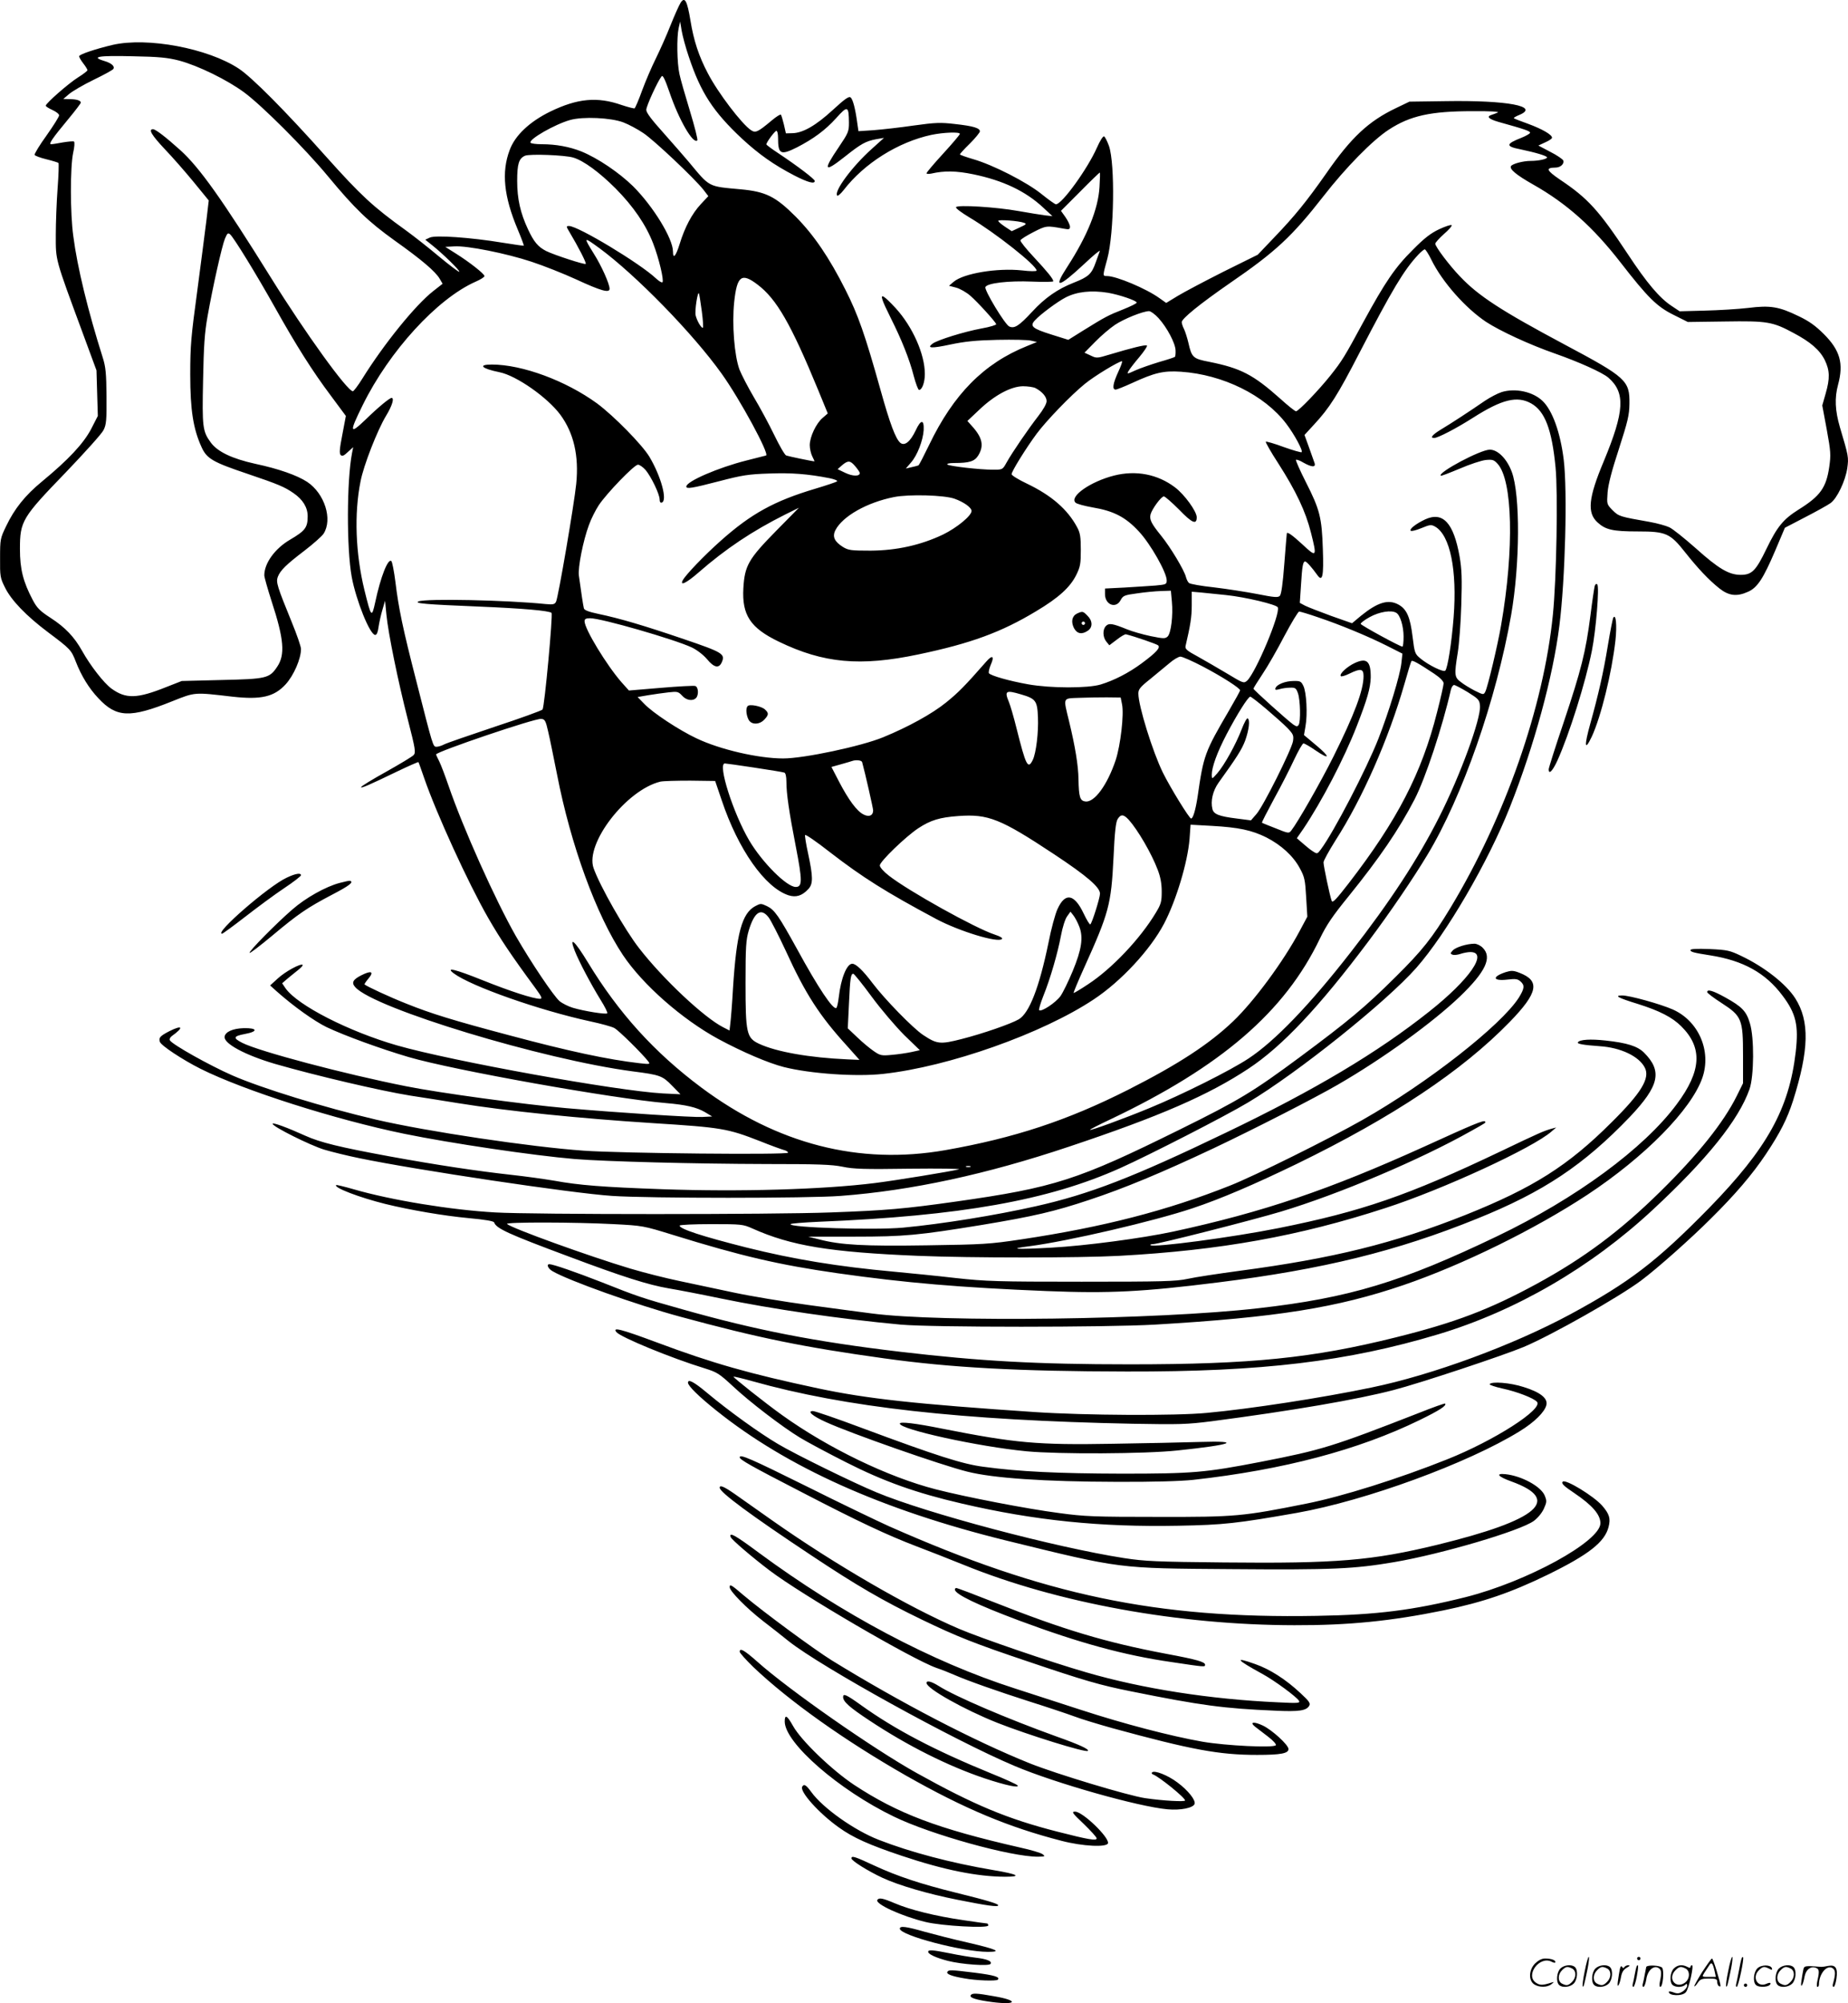<svg version="1.0" xmlns="http://www.w3.org/2000/svg"
  viewBox="0 0 1107.877 1200.124"
 preserveAspectRatio="xMidYMid meet">
<g transform="translate(-0.554,1200.41) scale(0.1,-0.1)"
fill="#000000" stroke="none">
<path d="M4086 11988 c-9 -14 -36 -74 -60 -134 -24 -61 -64 -150 -88 -199 -25
-50 -62 -136 -83 -193 -20 -56 -41 -104 -45 -107 -3 -2 -39 7 -78 20 -146 51
-264 40 -429 -40 -122 -60 -210 -142 -242 -230 -50 -132 -35 -278 48 -475 22
-52 38 -96 37 -98 -2 -1 -59 7 -127 18 -194 32 -402 46 -436 31 l-28 -13 40
-32 c62 -49 170 -154 164 -160 -3 -3 -57 38 -120 90 -63 53 -152 123 -199 157
-199 143 -270 209 -478 441 -247 277 -446 477 -525 529 -185 122 -548 190
-757 142 -105 -25 -200 -57 -200 -68 0 -6 11 -25 25 -43 14 -18 25 -36 25 -41
-1 -4 -26 -24 -57 -43 -56 -35 -193 -155 -193 -169 0 -5 18 -16 40 -26 22 -10
40 -24 40 -32 0 -8 -34 -62 -75 -120 -42 -58 -74 -111 -72 -117 2 -5 33 -17
70 -26 37 -9 69 -19 73 -22 3 -4 1 -72 -5 -151 -6 -80 -11 -207 -11 -281 0
-155 -6 -134 161 -586 l83 -225 4 -137 4 -136 -41 -80 c-46 -86 -134 -181
-294 -313 -101 -83 -165 -163 -215 -268 -35 -72 -36 -79 -36 -190 -1 -108 1
-120 28 -174 38 -79 129 -173 261 -272 132 -99 138 -105 165 -175 33 -85 79
-160 135 -219 109 -117 190 -120 444 -18 138 55 129 54 361 27 171 -19 249 -1
318 74 49 54 92 153 92 212 0 14 -25 87 -56 162 -86 211 -95 238 -83 270 15
39 51 74 160 157 52 40 104 86 114 101 56 86 7 241 -98 311 -60 39 -169 78
-310 108 -141 31 -228 73 -268 128 -49 67 -52 92 -46 373 4 207 9 284 27 384
32 180 86 420 104 464 14 33 18 37 31 26 22 -19 155 -235 270 -440 126 -225
223 -379 335 -528 l89 -120 -21 -111 c-17 -86 -19 -114 -10 -123 9 -9 19 -5
43 18 l32 29 -7 -35 c-32 -166 -33 -571 -2 -742 26 -140 109 -348 141 -348 9
0 16 16 20 48 4 26 14 72 23 102 l16 55 8 -83 c11 -112 69 -397 129 -631 45
-175 48 -196 34 -211 -8 -9 -83 -54 -165 -100 -83 -46 -150 -87 -150 -92 0 -8
43 10 223 97 65 31 120 55 121 53 2 -2 17 -45 35 -97 73 -211 263 -627 383
-836 72 -125 138 -224 284 -422 38 -52 42 -63 27 -63 -40 0 -176 44 -346 112
-162 65 -223 80 -172 41 104 -78 514 -222 818 -288 66 -14 131 -32 145 -40 25
-12 169 -155 203 -199 14 -18 12 -19 -51 -12 -191 22 -421 71 -780 167 -336
89 -469 130 -616 189 -104 41 -239 104 -253 116 -2 2 9 18 24 36 35 42 16 49
-45 18 -49 -25 -59 -44 -34 -71 115 -127 1123 -433 1664 -504 163 -21 177 -26
235 -86 l50 -51 -105 5 c-275 15 -1264 193 -1595 288 -288 83 -594 239 -667
341 l-21 31 30 26 c17 14 46 38 64 52 19 15 32 29 29 32 -11 11 -105 -40 -150
-82 l-45 -41 40 -36 c100 -89 225 -178 299 -214 110 -52 322 -129 491 -179
270 -79 1225 -249 1545 -276 118 -10 181 -25 230 -53 l45 -27 -59 -3 c-58 -3
-497 25 -818 53 -249 22 -759 91 -958 131 -369 73 -882 209 -982 260 -57 29
-54 40 15 53 82 15 77 37 -7 35 -65 -2 -110 -22 -114 -51 -6 -41 122 -110 302
-163 247 -71 631 -161 811 -190 72 -11 200 -31 285 -45 296 -48 733 -92 1170
-120 412 -26 447 -32 642 -108 64 -26 129 -49 143 -53 14 -3 25 -11 25 -16 0
-14 -1002 -4 -1225 12 -316 22 -940 115 -1245 186 -312 73 -686 188 -864 266
-136 60 -356 183 -372 209 -4 7 1 18 12 26 73 52 65 69 -15 29 -56 -29 -65
-39 -57 -64 7 -22 134 -106 243 -161 262 -131 809 -305 1223 -390 279 -57 772
-130 1021 -151 184 -15 720 -29 1150 -30 307 0 391 -3 455 -16 65 -14 132 -16
402 -12 179 2 312 0 296 -4 -53 -13 -377 -66 -504 -82 -314 -39 -811 -53
-1270 -37 -366 13 -502 24 -651 51 -59 10 -174 26 -256 35 -208 23 -448 59
-733 111 -299 55 -414 83 -505 124 -106 48 -195 81 -195 71 0 -17 227 -130
310 -155 47 -14 141 -37 210 -51 337 -70 1273 -210 1515 -226 223 -15 1176
-15 1370 0 424 32 874 129 1369 295 545 182 837 309 1077 468 201 133 422 367
719 763 129 172 269 378 352 516 211 349 414 932 503 1439 53 304 55 718 4
856 -29 79 -84 134 -132 134 -56 0 -313 -137 -294 -156 2 -3 53 17 113 42 60
26 130 49 156 52 41 4 50 1 71 -22 91 -98 101 -510 22 -966 -20 -118 -81 -374
-95 -400 -10 -20 -12 -19 -63 6 -29 15 -67 38 -84 52 -38 28 -40 42 -18 177 8
50 18 178 21 285 5 158 3 213 -10 289 -36 203 -100 272 -207 223 -55 -26 -96
-58 -86 -68 4 -4 33 3 64 16 51 21 59 22 82 9 90 -51 133 -261 111 -544 -12
-154 -36 -305 -50 -319 -11 -11 -101 33 -149 73 -33 27 -35 33 -47 130 -14
117 -35 166 -85 193 -60 33 -124 14 -224 -67 l-54 -45 -125 44 c-68 25 -138
52 -156 61 l-32 17 7 106 c7 115 12 142 25 142 9 0 42 -38 72 -80 32 -46 40
-10 34 155 -6 187 -18 236 -101 399 -36 71 -63 132 -60 135 4 3 24 -4 45 -17
48 -27 74 -29 67 -4 -3 9 -18 51 -33 93 l-28 77 56 61 c94 101 142 176 274
432 196 378 266 495 352 587 16 17 34 32 39 32 5 0 23 -28 40 -63 65 -132 203
-288 327 -371 84 -55 261 -137 416 -191 142 -50 280 -112 317 -143 104 -90 98
-201 -27 -502 -92 -219 -101 -308 -37 -366 48 -44 91 -54 242 -54 168 0 193
-11 283 -125 77 -97 141 -165 205 -216 57 -45 105 -51 173 -20 56 25 91 80
162 246 l58 137 123 64 c68 35 136 73 151 84 39 28 89 133 100 209 9 65 8 71
-44 245 -29 100 -33 175 -11 256 34 126 12 205 -85 302 -50 50 -89 78 -150
107 -119 58 -171 67 -305 50 -60 -7 -178 -14 -260 -16 l-150 -4 -48 32 c-72
47 -149 138 -263 311 -174 263 -240 335 -408 447 -80 55 -86 70 -25 71 30 0
54 23 46 43 -3 7 -37 31 -77 51 l-72 38 41 19 c23 10 41 22 41 28 0 18 -59 52
-143 83 -45 16 -84 31 -86 34 -2 2 12 11 32 19 126 52 -70 89 -441 83 l-217
-3 -79 -38 c-166 -79 -270 -176 -421 -394 -118 -168 -189 -255 -310 -381 l-99
-104 -206 -102 c-113 -57 -236 -122 -274 -145 l-69 -42 -41 29 c-79 57 -258
132 -313 132 -28 0 -28 -2 1 104 41 152 47 567 10 675 -11 30 -24 56 -30 58
-6 2 -25 -28 -42 -67 -56 -127 -210 -340 -246 -340 -6 0 -45 28 -86 61 -89 72
-291 175 -409 209 -44 13 -81 26 -81 29 0 3 27 33 60 65 33 33 60 66 60 73 0
20 -41 32 -150 44 -85 10 -117 9 -246 -9 -82 -12 -190 -24 -241 -28 l-91 -6
-7 48 c-11 83 -26 143 -40 154 -10 9 -34 -8 -107 -75 -100 -92 -179 -138 -242
-139 l-39 -1 -12 53 c-7 29 -15 55 -18 59 -4 3 -28 -12 -54 -34 -85 -71 -98
-77 -125 -59 -55 36 -199 225 -259 341 -54 102 -85 197 -104 315 -20 120 -34
146 -59 108z m50 -327 c71 -212 144 -325 318 -488 102 -94 190 -156 313 -220
82 -42 123 -53 123 -33 0 11 -103 89 -217 165 -40 26 -73 51 -73 54 0 13 51
81 60 81 6 0 10 -19 10 -42 0 -98 15 -106 113 -57 99 51 170 103 235 175 69
77 76 75 77 -27 0 -53 -4 -62 -62 -148 -96 -141 -87 -154 38 -55 97 77 124 92
187 104 l47 8 -72 -65 c-119 -106 -231 -258 -208 -281 3 -4 21 11 38 33 124
161 327 288 526 331 73 15 171 19 171 6 0 -5 -45 -58 -100 -118 -55 -60 -100
-113 -100 -118 0 -4 12 -5 28 -2 78 18 150 17 252 -4 179 -37 314 -101 420
-200 l55 -51 -45 5 c-25 3 -97 15 -160 26 -134 24 -364 38 -373 23 -4 -6 33
-33 81 -62 155 -92 402 -287 402 -318 0 -5 -39 -5 -87 1 -150 16 -351 -18
-410 -68 l-28 -24 42 -11 c23 -6 62 -28 86 -49 44 -38 149 -154 155 -170 1 -5
-38 -17 -89 -26 -103 -19 -264 -69 -293 -91 -37 -28 -5 -29 107 -5 86 18 151
25 282 28 94 2 185 0 203 -5 l34 -8 -59 -24 c-259 -104 -441 -288 -588 -594
-31 -64 -59 -118 -63 -121 -4 -2 -23 -7 -42 -11 l-34 -8 31 36 c38 43 72 132
76 194 3 66 -17 65 -48 -2 -32 -67 -66 -95 -92 -74 -28 24 -62 113 -119 318
-93 332 -134 448 -209 597 -98 195 -191 331 -299 440 -122 122 -180 150 -331
164 -197 18 -182 10 -311 165 -27 32 -95 110 -151 173 -72 80 -103 121 -103
138 0 23 69 173 92 201 7 9 20 -17 47 -95 56 -165 142 -314 167 -289 4 4 -16
83 -44 175 -28 92 -57 192 -63 222 -15 67 -17 220 -5 275 l9 40 9 -54 c5 -30
24 -102 44 -160z m-3056 -20 c115 -31 287 -115 390 -191 107 -79 364 -336 500
-500 164 -198 243 -273 400 -386 162 -115 247 -187 272 -231 l17 -29 -55 -43
c-108 -84 -297 -318 -426 -525 -26 -42 -52 -76 -57 -76 -33 0 -284 347 -491
680 -294 472 -429 661 -543 764 -90 81 -148 125 -164 126 -30 0 -8 -36 70
-119 46 -48 124 -137 174 -198 l90 -110 -14 -119 c-8 -66 -33 -256 -55 -424
-37 -272 -42 -326 -42 -500 0 -213 18 -326 68 -435 31 -69 68 -90 273 -159
189 -64 224 -79 279 -117 55 -38 84 -85 84 -138 0 -68 -15 -87 -105 -140 -91
-53 -155 -141 -155 -214 0 -11 20 -81 44 -156 74 -226 82 -320 33 -392 -46
-69 -65 -73 -332 -79 l-240 -6 -92 -36 c-177 -71 -243 -72 -330 -9 -45 33
-126 137 -175 225 -47 84 -101 141 -189 198 -65 42 -82 60 -107 107 -58 110
-77 185 -77 306 0 167 13 188 274 458 114 119 217 233 227 254 17 33 19 60 18
203 -1 137 -5 176 -22 230 -89 281 -153 542 -177 729 -19 135 -19 415 -1 499
8 34 10 65 5 68 -5 3 -34 0 -66 -5 -31 -6 -63 -11 -71 -11 -17 0 7 35 105 153
40 48 73 92 73 96 0 13 -26 21 -68 21 l-37 1 35 30 c19 16 85 55 147 85 62 30
115 59 118 65 10 16 -11 35 -55 48 -83 25 -33 33 169 28 160 -3 211 -8 281
-26z m7905 -311 c-11 -5 -28 -11 -37 -14 -33 -10 -18 -25 40 -42 162 -45 193
-56 190 -66 -2 -6 -26 -19 -53 -30 -92 -36 -94 -51 -7 -68 95 -20 162 -40 162
-49 0 -10 -50 -21 -99 -21 -44 0 -108 -17 -117 -31 -11 -18 33 -54 132 -110
202 -114 360 -255 526 -469 163 -210 217 -263 316 -312 l86 -43 222 3 c253 4
286 -1 412 -69 102 -54 157 -102 187 -162 30 -62 32 -109 5 -202 l-20 -70 27
-145 c24 -131 25 -152 15 -222 -18 -126 -54 -176 -184 -257 -92 -58 -128 -102
-192 -234 -64 -133 -88 -157 -155 -157 -70 0 -132 36 -269 159 -68 60 -139
117 -159 126 -19 9 -72 24 -117 32 -182 32 -185 33 -223 70 -35 36 -35 36 -30
107 4 49 25 130 68 261 53 165 62 201 63 270 2 139 -19 158 -389 355 -379 202
-516 291 -626 407 -63 65 -149 179 -149 197 0 6 23 32 52 58 29 25 50 49 46
53 -4 4 -37 -7 -74 -24 -51 -24 -89 -53 -159 -124 -106 -105 -165 -192 -296
-432 -113 -209 -128 -233 -197 -320 -71 -89 -192 -215 -207 -215 -6 0 -49 34
-95 76 -162 144 -236 182 -424 220 -99 19 -106 26 -126 114 -7 30 -19 67 -26
82 -8 15 -14 34 -14 42 0 21 107 108 289 234 274 188 372 279 561 521 133 171
294 335 391 398 129 84 251 111 504 111 102 1 162 -3 150 -8z m-5243 -59 c32
-12 86 -41 120 -64 64 -42 305 -270 360 -339 l30 -39 -45 -48 c-53 -57 -96
-138 -127 -239 -23 -74 -40 -93 -40 -44 -1 78 -118 269 -239 390 -84 82 -212
169 -311 209 -71 28 -151 43 -237 43 -34 0 -64 4 -67 9 -12 20 145 110 237
136 77 22 245 14 319 -14z m-300 -211 c62 -18 158 -89 254 -185 107 -108 182
-218 225 -329 35 -90 66 -222 56 -233 -4 -4 -22 7 -40 24 -96 90 -466 313
-520 313 -18 0 -18 -2 3 -37 52 -87 102 -184 97 -190 -7 -6 -188 53 -237 77
-49 25 -74 55 -109 130 -46 98 -65 183 -65 290 0 102 10 135 47 151 28 12 240
4 289 -11z m3155 -177 c-8 -132 -73 -292 -192 -476 -89 -136 -56 -130 102 17
53 50 94 84 92 76 -3 -8 -14 -39 -25 -69 -24 -69 -44 -86 -130 -120 -97 -38
-173 -90 -252 -176 -78 -84 -105 -101 -136 -87 -26 12 -150 217 -143 236 9 24
140 39 280 33 70 -3 127 -2 127 2 0 14 -36 58 -117 145 -46 49 -82 94 -80 100
1 6 36 28 77 49 78 40 79 40 183 21 32 -6 37 -4 37 12 0 10 -12 35 -27 57
l-27 38 115 115 c62 63 115 114 118 114 2 0 1 -39 -2 -87z m-452 -214 c17 -6
13 -10 -27 -28 l-47 -22 -41 27 c-22 15 -40 30 -40 35 0 9 124 0 155 -12z
m-2547 -151 c220 -162 562 -512 734 -753 109 -152 288 -482 266 -490 -7 -2
-60 -15 -118 -30 -167 -42 -360 -125 -360 -156 0 -16 35 -10 197 32 138 36
176 42 299 46 134 5 230 -2 363 -28 29 -6 49 -14 45 -19 -5 -4 -64 -24 -131
-44 -245 -73 -384 -149 -568 -313 -99 -88 -208 -202 -226 -235 -20 -37 22 -17
93 45 165 144 323 249 520 348 l83 41 -138 -140 c-165 -168 -187 -207 -195
-342 -9 -161 42 -238 212 -320 269 -130 488 -150 836 -77 316 66 500 134 707
259 136 81 204 144 240 216 25 50 28 68 28 152 0 78 -4 102 -22 135 -57 107
-154 191 -300 261 -51 24 -93 50 -93 57 0 17 87 157 150 242 57 77 205 231
289 299 57 47 203 135 223 136 4 0 -6 -29 -23 -65 -32 -70 -37 -105 -15 -105
7 0 52 18 98 39 135 62 188 75 293 68 252 -17 502 -140 632 -312 48 -63 101
-161 92 -170 -3 -3 -52 11 -108 31 -56 21 -104 34 -107 32 -3 -3 31 -63 76
-132 105 -164 163 -286 195 -414 37 -146 34 -150 -52 -69 -61 56 -91 77 -93
65 -1 -2 -7 -83 -15 -182 -9 -120 -18 -183 -27 -192 -11 -11 -34 -9 -135 11
-67 13 -184 31 -259 40 -76 8 -143 20 -150 26 -7 5 -15 22 -19 37 -10 40 -92
177 -148 246 -60 74 -71 97 -64 128 9 33 64 108 80 108 7 0 48 -36 91 -79 78
-81 106 -93 106 -46 0 35 -73 136 -130 179 -104 79 -234 104 -365 71 -142 -36
-269 -125 -232 -162 7 -8 53 -20 103 -29 126 -21 198 -58 278 -145 69 -74 166
-245 166 -292 0 -24 -4 -25 -67 -31 -38 -3 -121 -8 -185 -12 l-118 -6 0 -33
c0 -65 66 -90 94 -36 14 26 22 30 98 40 46 7 110 13 143 14 l60 2 6 -65 c8
-83 -5 -188 -25 -209 -15 -14 -24 -14 -103 2 -47 10 -111 28 -142 41 -86 35
-107 38 -125 20 -21 -21 -20 -67 2 -94 l18 -22 45 34 c24 19 49 33 54 32 53
-13 183 -58 193 -66 16 -14 -9 -42 -98 -108 -77 -57 -164 -102 -246 -127 -77
-23 -298 -23 -434 1 -113 20 -226 52 -236 67 -3 6 2 28 11 50 24 53 10 62 -28
18 -128 -146 -167 -185 -240 -244 -84 -68 -228 -147 -377 -208 -131 -54 -475
-127 -599 -127 -148 0 -379 53 -521 121 -104 49 -262 153 -313 207 l-39 40 64
11 c34 6 89 13 121 17 53 6 59 5 82 -20 25 -28 63 -34 83 -14 17 17 15 65 -4
72 -8 3 -101 -2 -207 -11 l-191 -16 -44 49 c-90 103 -222 320 -222 366 0 14 8
18 34 18 67 0 504 -126 609 -175 31 -15 69 -44 91 -70 42 -51 71 -57 88 -20
23 51 8 60 -227 140 -238 81 -383 124 -512 151 -57 12 -84 22 -87 33 -4 15
-17 99 -30 196 -7 48 26 212 60 303 13 37 40 90 59 119 47 71 213 243 235 243
10 0 31 -15 46 -32 34 -41 84 -145 84 -176 0 -15 5 -22 13 -19 35 12 -4 156
-74 274 -44 73 -213 245 -314 320 -187 136 -448 233 -631 233 -86 0 -62 -24
46 -46 101 -20 288 -151 365 -255 80 -109 112 -245 95 -414 -12 -120 -108
-682 -121 -706 -8 -16 -18 -18 -62 -14 -235 24 -717 34 -762 16 -29 -12 43
-18 360 -31 268 -11 424 -25 437 -38 9 -10 -42 -564 -54 -579 -5 -6 -134 -53
-286 -103 -152 -51 -289 -98 -304 -106 -15 -8 -35 -14 -45 -14 -22 0 -20 -5
-122 395 -80 311 -106 435 -125 593 -8 63 -19 119 -24 124 -20 20 -65 -95 -97
-246 -21 -96 -24 -92 -65 74 -53 218 -62 456 -23 650 18 95 101 307 153 393
36 59 51 107 33 107 -12 0 -79 -55 -155 -129 -97 -93 -100 -80 -18 86 159 323
446 637 676 739 30 13 54 28 54 34 0 13 -89 83 -170 134 l-65 41 54 3 c78 5
312 -42 463 -92 73 -24 194 -72 268 -106 149 -69 200 -83 200 -56 0 29 -48
137 -95 211 -63 102 -62 102 33 33z m949 -219 c114 -86 200 -235 364 -633 l57
-139 -30 -26 c-39 -32 -78 -114 -78 -164 0 -21 7 -51 15 -67 9 -17 14 -30 13
-30 -11 0 -156 30 -169 35 -9 3 -41 59 -72 123 -31 64 -86 166 -122 226 -36
61 -74 135 -86 165 -31 83 -46 272 -32 406 17 157 44 177 140 104z m2101 -49
c69 -12 172 -47 172 -59 0 -5 -37 -23 -82 -41 -89 -35 -106 -44 -240 -127
l-88 -55 -99 31 c-118 37 -134 51 -100 87 33 36 136 112 183 136 68 35 154 44
254 28z m-2435 -112 c7 -54 10 -98 6 -98 -11 0 -35 42 -43 74 -7 27 13 153 20
131 2 -5 10 -54 17 -107z m2738 -40 c51 -56 101 -151 102 -193 1 -19 -1 -37
-4 -39 -3 -3 -45 -17 -95 -31 -49 -15 -113 -37 -142 -50 -50 -23 -52 -23 -41
-4 6 11 35 49 65 84 29 35 50 66 45 69 -9 6 -93 -15 -223 -54 -76 -23 -79 -23
-114 -6 l-37 17 64 65 c35 36 89 82 119 102 54 36 166 81 204 82 10 0 36 -19
57 -42z m-738 -419 c40 -21 67 -52 67 -78 0 -16 -20 -51 -51 -91 -59 -76 -155
-216 -189 -277 -24 -43 -24 -43 -81 -43 -81 0 -262 21 -274 31 -5 5 12 9 40 9
93 0 123 10 145 45 36 59 25 108 -39 178 l-26 29 70 66 c92 88 191 141 263
142 29 0 63 -5 75 -11z m-1079 -470 c14 -17 26 -34 26 -39 0 -21 -43 -20 -87
1 l-46 22 27 24 c36 30 49 29 80 -8z m594 -193 c56 -20 102 -53 102 -73 0 -29
-88 -101 -172 -142 -133 -63 -277 -95 -433 -96 -117 0 -133 2 -166 22 -51 32
-65 62 -45 101 43 83 189 166 351 198 90 18 302 12 363 -10z m1627 -577 c116
-12 305 -57 311 -74 16 -40 -133 -392 -184 -439 -20 -17 -23 -16 -119 42 -54
32 -133 78 -176 102 -67 36 -78 46 -74 64 29 124 37 173 37 243 l0 82 58 -5
c31 -3 98 -10 147 -15z m551 -133 c132 -44 301 -114 414 -171 l93 -47 -6 -56
c-8 -74 -75 -293 -138 -454 -72 -183 -268 -560 -345 -663 -21 -28 -22 -28 -47
-12 -15 9 -42 31 -61 48 l-36 31 39 56 c110 164 243 418 320 615 63 161 82
228 84 291 1 98 -23 121 -95 88 -46 -21 -96 -67 -84 -79 3 -4 27 3 51 15 68
33 85 30 85 -15 0 -84 -55 -230 -180 -481 -78 -156 -214 -394 -254 -445 -13
-17 -18 -16 -92 14 -44 17 -81 32 -83 34 -2 2 31 66 72 142 42 76 96 182 121
236 25 53 50 97 56 97 6 0 38 -18 71 -41 88 -60 92 -43 6 29 l-74 62 9 53 c13
70 6 205 -13 242 -13 27 -19 30 -59 29 -49 0 -101 -21 -108 -43 -4 -11 2 -12
24 -6 16 5 45 9 64 9 31 1 36 -3 47 -34 14 -41 17 -169 4 -189 -7 -11 -13 -11
-32 2 -34 24 -239 208 -239 215 0 3 24 42 54 87 30 44 89 147 131 228 43 81
83 147 89 147 7 0 57 -15 112 -34z m471 26 c23 -14 43 -81 43 -142 0 -33 -3
-60 -7 -60 -15 0 -247 127 -250 136 -2 5 23 24 54 41 58 32 131 44 160 25z
m-1159 -322 c114 -60 222 -129 222 -142 0 -4 -30 -58 -66 -120 -146 -250 -153
-267 -189 -518 -12 -78 -27 -130 -39 -130 -11 1 -123 182 -169 275 -61 124
-147 400 -147 474 0 25 11 39 69 85 37 30 89 73 115 95 26 23 57 41 68 41 12
0 73 -27 136 -60z m1385 -42 c36 -24 57 -46 57 -58 0 -10 -17 -87 -39 -172
-92 -366 -239 -649 -530 -1026 -76 -98 -97 -120 -102 -105 -11 28 -49 209 -49
230 0 11 32 68 70 129 163 253 320 610 415 940 20 71 39 133 42 137 5 8 41
-12 136 -75z m202 -111 c64 -40 70 -46 73 -81 7 -76 -119 -420 -244 -666 -127
-252 -296 -510 -531 -811 -246 -316 -455 -533 -613 -637 -109 -72 -397 -216
-594 -297 -155 -64 -356 -137 -356 -130 0 3 55 31 123 63 664 316 1045 644
1255 1082 40 83 77 137 173 255 185 229 300 397 395 580 65 126 167 434 218
658 4 15 12 27 19 27 6 0 44 -20 82 -43z m-2679 -13 c89 -26 98 -38 102 -137
4 -90 -11 -215 -31 -256 -29 -59 -41 -35 -97 188 -17 69 -38 140 -46 159 -28
67 -19 73 72 46z m606 -59 c13 -60 -9 -247 -38 -335 -50 -149 -127 -254 -181
-248 -33 4 -40 26 -42 134 -1 82 -20 196 -56 345 -36 148 -40 138 58 142 45 2
120 3 167 3 l84 -1 8 -40z m865 -29 c48 -41 106 -92 127 -114 35 -37 38 -44
33 -79 -9 -51 -178 -390 -219 -436 l-33 -38 -85 11 c-106 13 -139 26 -146 57
-12 47 2 109 37 158 111 154 139 199 159 251 23 64 31 126 15 134 -5 3 -21
-27 -36 -66 -34 -89 -104 -215 -146 -263 -32 -36 -32 -36 -33 -10 0 46 31 133
89 244 63 120 129 225 142 225 5 0 48 -33 96 -74z m-4305 -136 c10 -41 33
-157 53 -256 82 -423 236 -844 395 -1082 119 -178 355 -385 572 -503 145 -78
299 -144 393 -168 159 -40 434 -59 595 -41 394 43 955 242 1262 446 165 109
340 298 422 454 72 137 142 368 153 509 l6 84 127 -7 c162 -9 240 -26 327 -69
90 -46 162 -112 201 -185 29 -53 32 -71 38 -174 l7 -116 -46 -86 c-97 -182
-274 -422 -400 -542 -143 -136 -328 -257 -628 -409 -364 -184 -682 -289 -1097
-362 -516 -90 -1007 36 -1463 376 -280 209 -495 446 -679 749 -79 130 -115
162 -79 70 25 -64 95 -197 156 -296 25 -40 43 -76 39 -79 -8 -8 -139 13 -206
33 -27 8 -63 26 -80 40 -36 31 -171 232 -261 388 -125 219 -317 648 -404 901
-21 61 -46 127 -56 147 -11 21 -19 39 -19 42 0 16 592 217 630 213 22 -2 27
-10 42 -77z m1882 -182 c18 -65 66 -277 66 -289 0 -32 -26 -42 -59 -24 -39 20
-88 86 -146 197 l-45 87 57 16 c32 9 63 18 68 20 23 8 56 4 59 -7z m-646 -33
c92 -14 173 -27 180 -30 7 -3 12 -23 12 -54 0 -72 16 -182 57 -392 39 -201 39
-239 -1 -239 -54 0 -200 146 -278 277 -97 164 -192 463 -147 463 5 0 85 -11
177 -25z m-196 -195 c99 -296 260 -524 401 -570 45 -14 81 -3 118 37 30 31 29
74 -1 214 -12 54 -20 104 -18 110 2 6 69 -40 148 -102 197 -152 335 -239 640
-402 138 -73 368 -143 392 -119 6 6 -8 15 -44 27 -114 37 -517 261 -634 353
-31 24 -54 50 -54 61 0 23 155 173 231 223 73 48 128 65 240 73 179 13 252
-16 574 -229 198 -131 275 -198 275 -236 0 -25 -48 -178 -58 -184 -4 -3 -22
27 -40 65 -56 118 -111 128 -157 26 -13 -28 -38 -119 -54 -202 -55 -267 -115
-421 -178 -458 -49 -28 -213 -85 -342 -118 -129 -33 -148 -31 -231 24 -61 40
-232 216 -303 310 -58 77 -100 117 -122 117 -33 0 -68 -87 -81 -200 -4 -33
-10 -63 -15 -65 -19 -12 -108 120 -235 353 -111 201 -135 235 -180 257 -36 17
-39 17 -71 0 -80 -43 -112 -163 -133 -490 -5 -93 -13 -189 -16 -212 l-5 -43
-39 20 c-115 59 -359 288 -502 472 -85 108 -237 375 -274 481 -52 147 196 468
400 518 17 4 98 6 180 6 l149 -2 39 -115z m2440 -117 c54 -60 137 -202 174
-300 17 -44 24 -84 24 -131 0 -60 -4 -75 -35 -126 -94 -157 -265 -337 -408
-430 -45 -30 -84 -53 -85 -51 -2 2 26 69 62 149 150 332 163 380 177 661 7
155 14 215 25 232 19 30 35 29 66 -4z m-2158 -586 c14 -19 59 -107 101 -197
119 -261 203 -391 370 -574 l73 -82 -71 3 c-228 10 -428 45 -532 94 -74 35
-80 64 -80 364 0 217 3 258 19 313 34 113 74 139 120 79z m1862 -55 c25 -64
14 -137 -40 -267 -25 -60 -58 -128 -73 -149 -28 -39 -115 -97 -128 -84 -3 3 8
41 25 84 42 104 86 256 106 362 9 49 25 100 37 116 l20 28 18 -23 c10 -13 26
-43 35 -67z m-1245 -419 c56 -76 144 -179 195 -230 l94 -91 -50 -11 c-28 -6
-81 -14 -118 -17 -62 -6 -70 -4 -109 23 -22 15 -67 52 -98 82 l-57 54 7 146
c7 155 11 181 26 181 5 0 55 -62 110 -137z m592 -1020 c-7 -2 -19 -2 -25 0 -7
3 -2 5 12 5 14 0 19 -2 13 -5z M5296 10208 c3 -13 26 -62 50 -110 65 -129 113
-250 137 -345 12 -46 27 -85 32 -85 18 -1 35 45 35 95 0 119 -73 283 -175 395
-69 74 -92 89 -79 50z M6462 8328 c-30 -15 -37 -49 -18 -87 19 -35 48 -40 84
-15 29 20 28 59 -3 89 -27 28 -30 28 -63 13z m48 -58 c0 -5 -4 -10 -10 -10 -5
0 -10 5 -10 10 0 6 5 10 10 10 6 0 10 -4 10 -10z M4488 7774 c-12 -11 -10 -50
4 -79 15 -34 65 -35 96 -2 27 29 27 39 3 61 -21 19 -91 33 -103 20z M9008
9655 c-25 -8 -70 -32 -100 -52 -96 -66 -205 -137 -262 -171 -53 -32 -70 -52
-43 -52 23 0 134 58 233 121 174 111 265 133 349 86 82 -46 124 -155 146 -382
15 -152 6 -668 -16 -885 -55 -550 -286 -1212 -614 -1755 -109 -180 -169 -256
-330 -415 -180 -179 -284 -265 -571 -478 -281 -208 -364 -259 -725 -437 -609
-301 -747 -346 -1340 -430 -304 -43 -417 -53 -750 -65 -346 -13 -1787 -13
-2010 0 -266 15 -622 73 -850 139 -55 16 -102 27 -104 25 -17 -15 141 -75 294
-113 151 -37 350 -71 500 -85 99 -9 151 -18 153 -26 12 -36 87 -70 447 -204
325 -122 477 -170 600 -191 55 -9 195 -36 310 -60 310 -64 714 -123 1080 -157
188 -17 1230 -17 1525 0 730 43 1091 101 1490 237 354 121 789 335 1102 541
344 227 622 509 689 700 56 161 -22 341 -177 410 -75 33 -259 84 -303 84 -51
0 -27 -14 94 -51 130 -41 206 -80 260 -134 129 -128 121 -268 -27 -466 -196
-265 -604 -565 -1078 -792 -571 -274 -885 -369 -1431 -431 -603 -69 -1906 -86
-2319 -31 -58 7 -226 30 -375 50 -148 20 -353 54 -455 76 -102 22 -248 53
-325 69 -77 16 -208 49 -292 74 -253 76 -709 241 -738 267 -12 12 412 11 638
-1 176 -9 180 -10 355 -64 413 -128 638 -180 987 -230 408 -58 739 -86 1255
-107 378 -15 575 -5 1030 52 626 78 1070 187 1549 381 400 161 641 322 918
611 176 186 196 273 84 385 -39 38 -100 58 -230 72 -91 10 -156 6 -166 -11 -6
-9 32 -16 131 -23 125 -8 235 -60 270 -128 33 -63 -20 -151 -199 -328 -260
-260 -471 -393 -876 -555 -431 -171 -792 -260 -1356 -335 -126 -17 -266 -38
-310 -48 -70 -15 -147 -17 -635 -17 -504 0 -573 2 -755 22 -110 13 -276 29
-370 38 -339 31 -600 74 -885 145 -265 67 -400 111 -400 131 0 5 85 9 189 9
182 0 191 -1 247 -26 232 -104 463 -142 994 -164 317 -13 962 -13 1205 0 606
33 1079 118 1595 286 344 111 886 361 997 459 l28 24 -30 -8 c-47 -14 -67 -22
-303 -135 -556 -265 -833 -360 -1332 -460 -275 -55 -751 -118 -767 -102 -4 3
3 6 14 6 32 0 598 144 768 195 349 105 833 310 1140 483 91 51 90 50 83 57 -8
9 -71 -17 -358 -148 -578 -262 -971 -395 -1512 -512 -187 -40 -527 -85 -730
-96 -215 -12 -265 -8 -128 9 229 30 742 149 975 227 168 56 369 142 625 266
577 281 991 557 1276 850 171 176 184 247 58 295 -36 14 -48 14 -81 4 -85 -28
-79 -55 9 -45 49 6 62 4 79 -11 26 -23 24 -42 -10 -97 -106 -166 -548 -512
-936 -732 -197 -112 -650 -337 -795 -394 -380 -151 -763 -249 -1249 -322 -193
-29 -230 -31 -568 -36 -378 -6 -517 2 -645 35 l-68 17 278 0 c301 0 382 8 763
70 314 52 437 81 644 150 209 69 433 162 745 309 243 115 605 300 745 381 272
157 570 373 733 529 154 148 194 234 137 291 -13 14 -36 25 -50 25 -45 0 -113
-21 -131 -41 -15 -17 -15 -19 0 -25 8 -3 30 -1 47 5 18 6 44 11 59 11 110 0
-4 -165 -247 -357 -309 -245 -684 -469 -1218 -725 -557 -268 -819 -369 -1140
-441 -240 -54 -560 -106 -795 -128 -171 -16 -688 0 -675 21 3 4 78 10 167 14
852 35 1378 128 1810 322 172 77 631 312 766 393 295 176 828 602 1008 806
180 204 432 636 562 965 145 366 258 781 296 1085 35 276 49 807 26 995 -20
163 -68 296 -127 352 -58 56 -164 78 -245 53z M9566 8494 c-3 -11 -15 -91 -26
-179 -28 -217 -55 -324 -160 -638 -50 -147 -90 -274 -90 -282 0 -34 23 -11 52
52 71 157 169 468 207 659 24 119 46 383 32 397 -5 5 -11 2 -15 -9z M9677
8303 c-3 -5 -18 -79 -32 -164 -27 -166 -58 -300 -106 -472 -37 -133 -34 -167
9 -77 56 121 120 382 142 576 10 92 3 164 -13 137z M1725 6746 c-109 -50 -439
-337 -388 -336 4 0 67 46 138 101 72 56 176 133 233 171 56 37 102 73 102 78
0 16 -32 11 -85 -14z M2041 6714 c-83 -22 -203 -89 -283 -159 -95 -82 -264
-253 -256 -260 3 -3 63 43 134 102 160 134 211 168 359 246 106 55 134 77 108
84 -4 1 -32 -5 -62 -13z M10140 6312 c0 -11 17 -16 120 -32 196 -31 330 -105
431 -240 82 -108 98 -179 80 -338 -40 -343 -172 -579 -520 -936 -315 -321
-476 -444 -831 -636 -343 -185 -828 -364 -1193 -439 -297 -62 -727 -128 -987
-152 -188 -18 -729 -15 -1030 5 -716 48 -1008 80 -1300 142 -409 87 -632 150
-966 275 -218 81 -269 94 -243 62 26 -31 327 -155 529 -217 74 -23 87 -31 168
-106 100 -94 296 -244 403 -309 41 -25 164 -91 275 -147 226 -115 422 -185
695 -248 438 -102 833 -142 1299 -133 272 5 351 14 710 77 413 73 1027 298
1336 489 88 54 150 115 160 157 10 40 -36 77 -136 108 -80 26 -193 35 -204 17
-3 -4 32 -16 77 -26 85 -18 189 -58 207 -80 37 -44 -257 -232 -538 -344 -293
-117 -631 -223 -842 -265 -385 -77 -426 -81 -890 -80 -383 0 -442 2 -595 23
-193 25 -560 96 -739 142 -285 73 -646 247 -922 445 -98 70 -295 226 -291 230
2 2 52 -10 113 -27 559 -157 1249 -234 2279 -255 282 -5 325 -4 475 15 481 63
873 130 1090 187 159 41 658 207 780 258 169 71 573 300 704 398 94 70 296
249 416 369 148 146 251 267 332 388 86 129 128 212 163 321 96 305 100 476
13 613 -55 86 -185 188 -324 254 -69 33 -84 36 -189 41 -78 3 -115 1 -115 -6z
M10240 6060 c0 -5 39 -35 86 -65 122 -79 129 -97 129 -316 l0 -165 -37 -75
c-80 -161 -232 -351 -460 -575 -239 -235 -457 -398 -742 -553 -280 -152 -487
-231 -841 -319 -501 -125 -868 -162 -1597 -162 -557 0 -896 19 -1373 75 -516
61 -868 130 -1310 255 -246 69 -268 77 -485 163 -151 59 -289 107 -311 107
-19 0 -8 -27 19 -42 95 -56 504 -202 767 -273 468 -127 737 -182 1220 -249
400 -56 805 -78 1455 -79 813 -2 1324 60 1868 223 465 140 914 400 1287 747
323 300 514 537 579 722 27 78 29 309 2 395 -21 72 -48 99 -147 154 -76 42
-109 51 -109 32z M4130 3720 c0 -19 65 -83 169 -166 424 -340 994 -596 1736
-779 698 -171 665 -167 1350 -172 611 -5 737 1 979 42 282 48 755 187 837 247
24 18 48 47 60 73 18 40 18 47 5 79 -23 55 -139 118 -236 128 -61 6 -44 -15
37 -44 304 -110 161 -231 -444 -379 -392 -95 -605 -113 -1280 -106 -406 4
-474 7 -598 26 -413 64 -1186 269 -1485 394 -136 56 -489 229 -591 290 -109
64 -295 198 -422 304 -81 68 -117 87 -117 63z M8510 3538 c-518 -202 -581
-221 -945 -292 -336 -65 -408 -71 -835 -71 -382 1 -613 12 -827 41 -126 16
-282 66 -731 233 -149 56 -281 101 -293 101 -37 0 -2 -30 78 -66 149 -68 694
-259 848 -297 155 -39 460 -60 895 -61 222 -1 386 4 460 12 539 60 989 179
1356 358 119 58 164 87 153 99 -3 2 -74 -23 -159 -57z M5400 3475 c0 -35 470
-138 760 -166 190 -18 711 -16 905 5 327 34 393 59 135 51 -96 -3 -332 -8
-524 -11 -452 -8 -583 4 -1024 91 -159 32 -252 43 -252 30z M4440 3273 c0 -14
67 -52 370 -208 349 -181 514 -258 689 -325 69 -26 199 -77 288 -113 559 -227
1287 -359 1978 -360 326 -1 582 25 895 89 236 49 401 105 625 214 245 120 341
195 364 286 13 51 5 77 -39 128 -52 58 -219 160 -236 143 -10 -10 6 -26 69
-68 108 -73 157 -129 157 -181 0 -109 -440 -350 -809 -443 -313 -78 -531 -106
-893 -112 -958 -17 -1628 123 -2563 537 -71 32 -294 139 -494 239 -335 166
-401 195 -401 174z M4320 3091 c0 -27 185 -164 550 -406 271 -180 425 -270
665 -386 208 -100 313 -142 635 -250 337 -114 430 -141 615 -178 421 -85 558
-103 865 -116 143 -7 187 0 204 29 9 15 1 27 -53 77 -88 82 -182 142 -270 173
-129 46 -116 28 41 -58 74 -40 208 -139 221 -162 8 -14 -7 -15 -125 -9 -407
18 -815 82 -1148 179 -219 63 -635 206 -764 261 -301 128 -750 389 -1117 647
-88 62 -190 134 -227 160 -66 46 -92 57 -92 39z M4386 2795 c6 -16 129 -121
232 -199 192 -146 859 -535 1002 -585 30 -10 78 -29 105 -41 80 -35 255 -97
455 -161 102 -32 221 -72 265 -88 44 -17 148 -48 230 -71 473 -129 638 -160
867 -160 142 0 188 9 188 35 0 25 -99 115 -154 141 -55 26 -82 21 -45 -8 13
-10 48 -37 77 -59 30 -23 50 -45 46 -51 -11 -17 -299 -3 -439 21 -193 34 -472
107 -730 191 -132 43 -310 100 -395 128 -497 159 -1035 444 -1539 816 -137
102 -177 124 -165 91z M4380 2495 c0 -24 102 -127 200 -203 47 -36 116 -90
154 -121 196 -155 996 -597 1356 -748 244 -103 739 -243 915 -259 78 -7 153 8
162 32 8 22 -38 81 -103 129 -57 43 -138 75 -152 60 -4 -4 -1 -10 6 -12 37
-14 192 -139 192 -156 0 -9 -131 -2 -240 14 -101 15 -529 144 -690 208 -336
135 -778 365 -1189 618 -103 64 -409 289 -526 388 -77 66 -85 70 -85 50z
M5730 2481 c0 -28 134 -92 385 -186 363 -135 630 -208 915 -249 200 -30 200
-30 200 -16 0 17 -47 31 -235 66 -360 68 -614 144 -1031 309 -119 47 -220 85
-225 85 -5 0 -9 -4 -9 -9z M4440 2108 c0 -7 37 -48 82 -92 217 -206 549 -441
915 -650 351 -199 614 -309 933 -391 127 -33 272 -40 278 -14 7 36 -152 189
-197 189 -23 0 -18 -8 52 -74 42 -41 77 -79 77 -86 0 -16 -47 -8 -235 40 -301
77 -498 159 -845 352 -257 143 -766 498 -955 667 -78 69 -105 84 -105 59z
M5560 1921 c0 -33 224 -159 425 -239 180 -71 530 -180 542 -168 10 9 -46 36
-187 86 -297 107 -608 240 -707 303 -43 27 -73 35 -73 18z M5060 1837 c0 -28
37 -61 158 -141 228 -151 471 -273 692 -347 123 -41 212 -60 195 -41 -6 6 -75
38 -155 70 -343 140 -580 265 -781 409 -89 64 -109 73 -109 50z M4710 1690 c0
-128 325 -411 655 -570 223 -108 703 -241 864 -240 42 1 44 2 27 15 -10 8 -71
26 -135 40 -495 113 -733 203 -996 376 -132 88 -316 264 -365 352 -36 64 -50
72 -50 27z M4815 1300 c-18 -28 100 -160 220 -245 85 -61 181 -104 378 -170
254 -85 451 -124 617 -125 105 0 79 15 -70 40 -254 43 -496 107 -686 181 -147
57 -336 191 -405 287 -31 42 -43 50 -54 32z M5110 870 c0 -14 99 -76 185 -116
99 -46 274 -97 451 -132 176 -35 244 -45 244 -33 0 9 -65 29 -260 77 -202 50
-345 97 -481 160 -118 55 -139 62 -139 44z M5265 621 c-14 -24 145 -97 289
-132 98 -24 376 -39 376 -21 0 7 -3 12 -7 12 -5 0 -69 9 -143 20 -166 24 -319
62 -410 101 -73 31 -95 35 -105 20z M5400 449 c0 -40 376 -139 528 -139 87 0
54 15 -118 55 -85 19 -202 49 -260 65 -112 32 -150 37 -150 19z M5570 310 c0
-14 48 -36 118 -54 81 -21 247 -33 256 -18 10 16 -21 29 -89 37 -33 4 -102 15
-154 26 -105 21 -131 23 -131 9z M9506 194 c-10 -47 -15 -88 -12 -91 5 -6 9 7
30 110 7 37 10 67 6 67 -4 0 -15 -39 -24 -86z M9820 270 c0 -5 5 -10 10 -10 6
0 10 5 10 10 0 6 -4 10 -10 10 -5 0 -10 -4 -10 -10z M10366 194 c-10 -47 -15
-88 -12 -91 5 -6 9 7 30 110 7 37 10 67 6 67 -4 0 -15 -39 -24 -86z M10446
269 c-3 -8 -10 -41 -16 -74 -6 -33 -14 -68 -16 -77 -3 -10 -1 -18 3 -18 10 0
46 171 38 178 -2 3 -7 -1 -9 -9z M9209 241 c-38 -38 -41 -101 -7 -125 29 -20
79 -20 104 0 18 14 18 15 1 10 -53 -17 -69 -17 -92 -2 -69 45 21 166 94 126
12 -6 21 -7 21 -1 0 12 -25 21 -62 21 -19 0 -39 -10 -59 -29z M10210 189 c-28
-45 -49 -83 -47 -85 2 -3 12 7 21 21 14 21 24 25 66 25 43 0 50 -3 50 -19 0
-11 5 -23 10 -26 6 -3 10 -3 10 1 0 20 -44 164 -51 164 -4 0 -30 -37 -59 -81z
m75 4 l7 -33 -42 0 c-42 0 -42 0 -28 23 8 12 21 32 29 44 15 25 22 18 34 -34z
M9360 210 c-22 -22 -27 -79 -8 -98 19 -19 66 -14 88 8 22 22 27 79 8 98 -19
19 -66 14 -88 -8z m71 0 c25 -14 25 -54 -1 -80 -23 -23 -33 -24 -61 -10 -25
14 -25 54 1 80 23 23 33 24 61 10z M9570 210 c-22 -22 -27 -79 -8 -98 19 -19
66 -14 88 8 22 22 27 79 8 98 -19 19 -66 14 -88 -8z m71 0 c25 -14 25 -54 -1
-80 -23 -23 -33 -24 -61 -10 -25 14 -25 54 1 80 23 23 33 24 61 10z M9716 204
c-3 -16 -8 -47 -11 -69 -8 -51 10 -26 19 27 5 27 15 42 34 53 18 10 22 14 10
15 -9 0 -20 -5 -24 -11 -5 -8 -9 -8 -14 1 -5 8 -10 3 -14 -16z M9817 223 c-2
-4 -7 -26 -11 -48 -4 -22 -9 -48 -12 -57 -3 -10 -1 -18 4 -18 4 0 14 28 20 62
11 58 10 81 -1 61z M9875 220 c-1 -3 -5 -23 -9 -45 -4 -22 -9 -48 -12 -57 -3
-10 -1 -18 4 -18 5 0 13 20 17 45 7 53 44 87 74 68 17 -11 19 -28 8 -80 -4
-18 -3 -33 2 -33 16 0 24 99 11 115 -12 14 -87 18 -95 5z M10040 210 c-22 -22
-27 -79 -8 -98 7 -7 24 -12 38 -12 14 0 31 5 38 12 9 9 12 8 12 -5 0 -9 -12
-24 -26 -34 -21 -13 -32 -15 -55 -6 -16 6 -29 8 -29 3 0 -24 81 -27 102 -2 18
19 50 162 37 162 -5 0 -9 -5 -9 -10 0 -7 -6 -7 -19 0 -30 16 -59 12 -81 -10z
m71 0 c29 -16 25 -65 -6 -86 -56 -37 -103 28 -55 76 23 23 33 24 61 10z
M10541 211 c-23 -23 -28 -80 -9 -99 19 -19 88 -13 88 9 0 5 -11 4 -24 -2 -54
-25 -89 38 -46 81 23 23 33 24 62 9 16 -9 19 -8 16 3 -8 22 -64 22 -87 -1z
M10670 210 c-22 -22 -27 -79 -8 -98 19 -19 66 -14 88 8 22 22 27 79 8 98 -19
19 -66 14 -88 -8z m71 0 c25 -14 25 -54 -1 -80 -23 -23 -33 -24 -61 -10 -25
14 -25 54 1 80 23 23 33 24 61 10z M10816 201 c-3 -14 -8 -44 -11 -66 -8 -51
10 -26 19 27 8 41 35 63 66 53 22 -7 24 -21 11 -77 -5 -22 -5 -38 0 -38 5 0 9
6 9 13 0 68 51 125 85 97 15 -13 15 -35 -1 -92 -3 -10 -1 -18 4 -18 6 0 13 23
17 50 9 63 -5 84 -49 76 -17 -4 -35 -6 -41 -6 -101 8 -104 7 -109 -19z M5685
190 c-8 -13 26 -26 102 -39 69 -13 190 -17 200 -8 16 16 -19 27 -137 42 -147
18 -157 18 -165 5z M10460 110 c0 -5 5 -10 10 -10 6 0 10 5 10 10 0 6 -4 10
-10 10 -5 0 -10 -4 -10 -10z M5825 50 c-9 -15 32 -28 130 -41 149 -19 158 10
10 35 -105 19 -132 20 -140 6z"/>
</g>
</svg>

